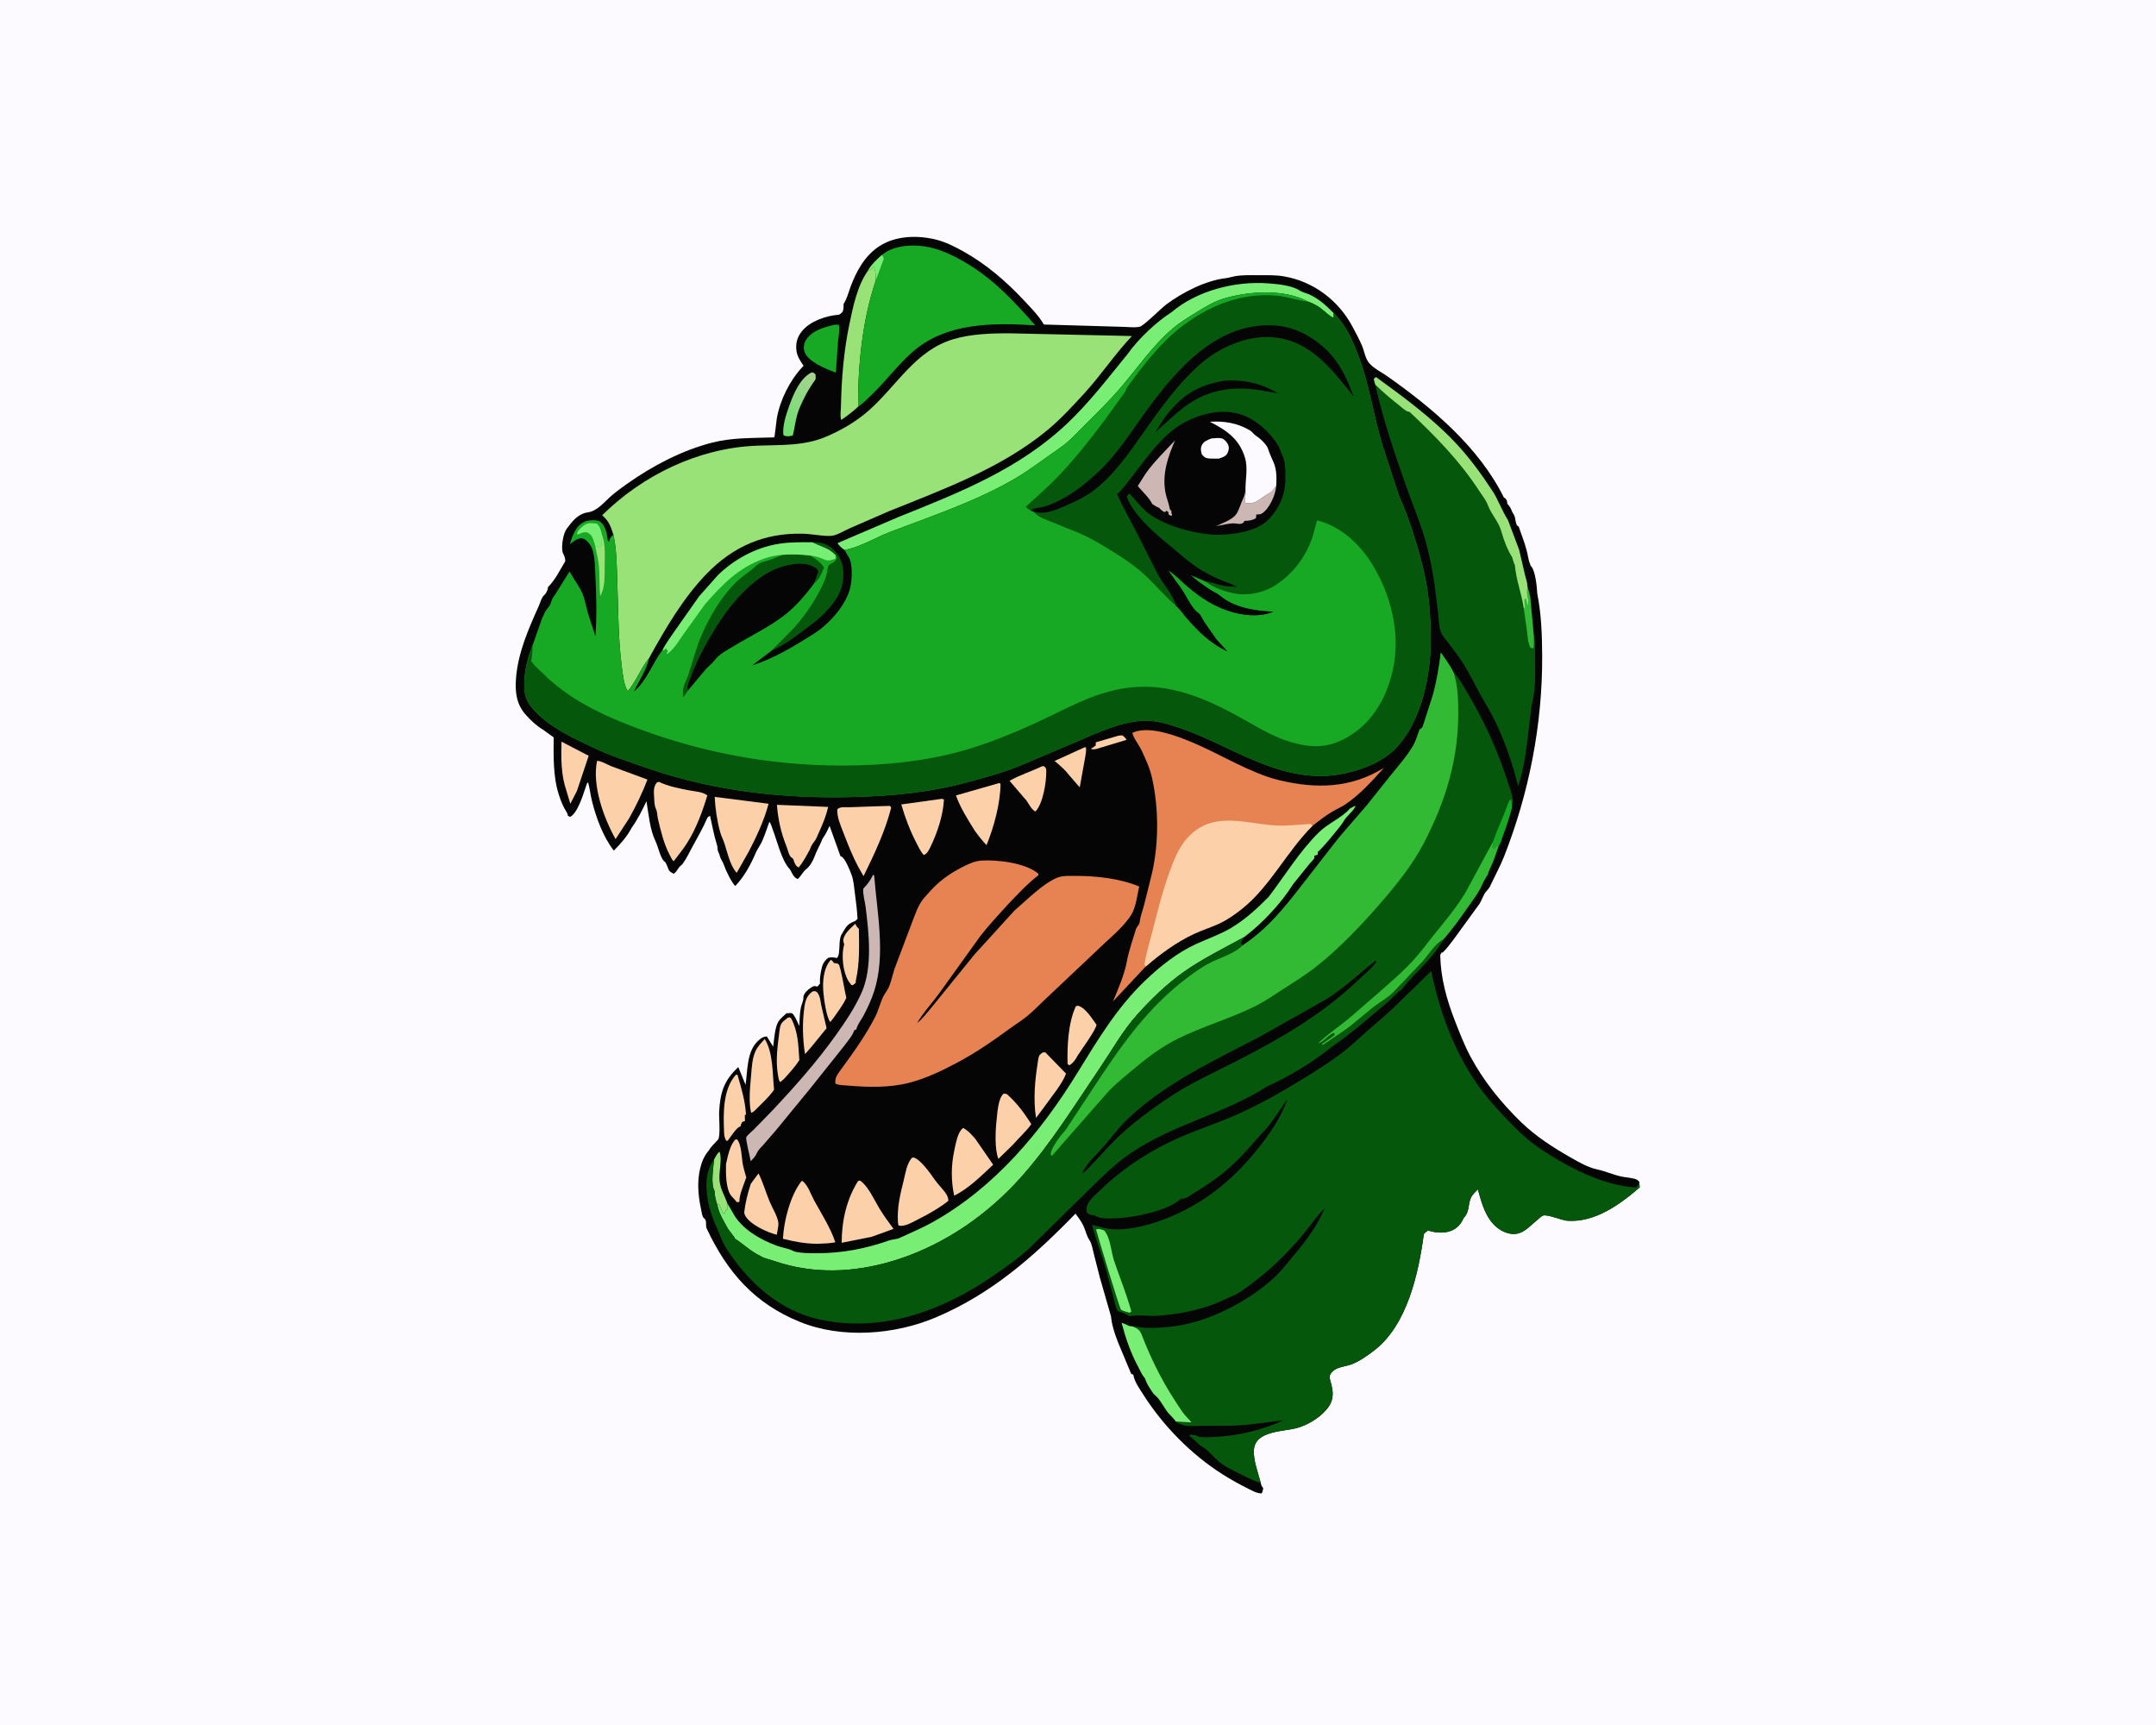 <svg version="1.1" xmlns="http://www.w3.org/2000/svg" style="display: block;" viewBox="0 0 2048 1638" width="1280" height="1024">
<defs>
	<linearGradient id="Gradient1" gradientUnits="userSpaceOnUse" x1="739.536" y1="404.246" x2="776.71" y2="363.167">
		<stop class="stop0" offset="0" stop-opacity="1" stop-color="rgb(111,224,110)"/>
		<stop class="stop1" offset="1" stop-opacity="1" stop-color="rgb(163,213,141)"/>
	</linearGradient>
</defs>
<path transform="translate(0,0)" fill="rgb(252,250,255)" d="M -0 -0 L 2048 0 L 2048 1638 L -0 1638 L -0 -0 z"/>
<path transform="translate(0,0)" fill="rgb(5,5,5)" d="M 515.668 692.749 C 509.588 689.145 504.196 684.03 499.5 678.783 C 490.255 668.454 489.117 656.509 490.23 643.247 C 492.256 619.115 502.184 596.815 511.953 575 C 513.128 572.375 514.52 567.082 516.686 565.327 C 518.472 563.881 520.112 560.769 520.443 558.486 L 520.471 557.5 C 527.043 551.161 532.161 540.793 536.884 532.956 C 537.129 530.883 536.289 528.382 535.421 526.5 C 534.896 525.363 534.839 525.774 534.5 524.571 C 532.922 518.974 534.963 506.604 538.308 501.985 L 539.018 501.067 L 542.549 496.572 C 546.533 491.591 551.872 487.272 558.452 486.412 C 567.47 485.232 574.326 476.164 581.095 470.408 C 585.765 466.438 590.782 462.773 595.789 459.24 C 620.039 442.126 647.978 427.406 676.88 420.103 C 694.938 415.539 712.697 415.958 731.12 415.323 C 731.8 415.3 735.357 415.315 735.52 415.168 C 735.851 414.869 737.64 398.596 737.936 396.927 C 740.973 379.811 750.327 360.963 762.261 348.346 L 763.313 347.245 C 760.321 342.661 757.232 338.428 756.551 332.873 C 755.66 325.62 757.278 319.857 761.937 314.186 C 769.695 304.742 784.469 299.798 796.255 298.763 C 798.234 298.589 799.105 297.1 800.5 295.744 C 801.295 293.495 801.358 291.773 801.312 289.388 L 801.288 288.5 C 804.408 283.966 805.834 277.975 807.712 272.837 C 813.268 257.641 821.505 242.48 835.443 233.529 C 850.911 223.596 871.132 223.092 888.594 227.237 C 897.762 229.412 906.629 233.882 914.839 238.455 C 937.054 250.827 955.826 267.075 973.107 285.578 C 979.388 292.303 986.142 299.078 990.944 306.972 L 991.576 308.025 L 1064.83 310.171 C 1070.04 310.19 1077.61 311.213 1082.57 310.153 C 1086.44 309.324 1102.92 292.656 1107.81 289 C 1123.08 277.575 1145.2 266.224 1164.31 264.011 C 1167.29 263.666 1169.93 262.71 1172.84 262.18 C 1180.17 260.85 1188.55 261.176 1196 261.185 C 1203.57 261.195 1211.78 260.963 1219.25 262.217 C 1247.62 266.98 1271.46 285.089 1284.79 310.152 C 1287.84 315.893 1291.18 322.054 1293.73 328 C 1295.91 333.07 1296.76 339.864 1300.25 344.211 C 1304.46 349.441 1311.4 352.823 1316.93 356.54 C 1360.08 386.816 1404.66 424.165 1428.5 472.238 C 1430.25 473.06 1431.5 474.891 1431.77 476.934 L 1431.7 478.162 C 1434.01 480.474 1434.99 482.302 1436.2 485.32 C 1436.63 486.39 1437.05 487.118 1437.68 488.062 C 1439.1 490.203 1439.35 492.622 1439.78 495.104 C 1440.02 496.522 1440.41 497.546 1441 498.843 C 1442.36 499.772 1442.54 499.577 1443.08 501.219 C 1445.3 508.023 1447.94 514.162 1449.79 521.181 C 1451.31 525.808 1451.59 531.345 1453.43 535.5 L 1453.64 536.289 C 1454.03 537.48 1453.82 536.842 1454.71 537.937 C 1458.57 542.664 1459.97 557.533 1460.28 563.767 C 1464.15 583.079 1464.84 603.338 1464.93 623.013 C 1465.19 687.833 1452.54 752.682 1428.84 813.022 C 1424.93 822.975 1419.57 832.531 1415.09 842.273 C 1414.05 843.799 1413.16 845.016 1411.88 846.357 C 1409.05 849.314 1407.71 854.743 1405.33 858.332 L 1381.5 891.115 C 1378.04 895.488 1374.38 901.037 1370.16 904.634 L 1369.31 904.52 L 1368.09 906.837 C 1368.46 928.368 1374.11 949.027 1381.9 969 C 1386.51 980.822 1390.86 992.215 1396.87 1003.44 C 1409.25 1026.58 1426.16 1047.44 1444.96 1065.65 C 1459.12 1079.36 1475.51 1089.8 1492.53 1099.5 C 1499.78 1103.63 1508.67 1108.7 1516.84 1110.41 C 1524.75 1112.08 1532.39 1115.66 1540.57 1117.35 C 1544.31 1118.11 1552.1 1118.64 1554.98 1120.31 C 1555.8 1120.78 1556.42 1121.53 1557.13 1122.15 L 1557.57 1127.58 C 1538.71 1143.89 1514.88 1161.21 1488.55 1159.25 C 1483.62 1158.88 1469.37 1152.74 1465.6 1154.4 C 1463.79 1155.19 1461.14 1157.83 1459.55 1159.13 C 1452.41 1164.92 1446.43 1172.71 1436.2 1171.78 C 1428.36 1171.07 1421.13 1166.04 1416.43 1159.95 C 1409.64 1151.14 1406.81 1139.97 1403.83 1129.45 C 1401.84 1131.54 1399.22 1133.89 1397.78 1136.38 C 1394.29 1142.43 1396.24 1149.9 1391.21 1155.59 C 1390.25 1156.68 1389.79 1157.81 1389.12 1159.08 C 1386.46 1164.23 1381.92 1167.96 1376.3 1169.52 C 1370 1171.27 1362.66 1170.5 1356.5 1168.52 C 1354.87 1169.61 1353.74 1170.44 1352.5 1172.01 C 1347.54 1208.87 1336.83 1258.07 1305.76 1282.12 C 1299.17 1287.23 1290.88 1293.14 1283 1295.91 C 1278.42 1297.52 1272.61 1298.02 1268.42 1300.41 C 1266.39 1301.57 1263.4 1304.44 1263.11 1306.87 C 1262.82 1309.24 1264.08 1312.45 1264.67 1314.76 C 1267.76 1326.86 1265.23 1334.21 1256.12 1342.6 C 1249.56 1348.66 1241.13 1353.42 1232.56 1355.94 C 1219.21 1359.86 1192.04 1358.24 1191.06 1377.32 C 1190.56 1387.12 1195.1 1398.72 1197.6 1408.23 C 1197.96 1409.87 1198.21 1410.9 1199.22 1412.29 L 1199.99 1413.24 C 1199.68 1415.09 1199.36 1416.56 1198.5 1418.23 C 1194.03 1418.26 1189.93 1415.86 1186 1413.92 C 1177.47 1409.71 1169.03 1405 1161 1399.9 C 1131.33 1381.05 1104.56 1353.69 1085.82 1324.08 C 1082.25 1318.43 1078.12 1312.95 1076.69 1306.3 L 1076.53 1305.5 L 1074.5 1304.62 L 1065.21 1282.4 C 1061.42 1273.91 1056.6 1261.22 1055.58 1251.98 C 1055.4 1250.35 1055.54 1250.78 1055.15 1249.34 L 1044.73 1213.1 L 1038.94 1190.32 C 1037.88 1186.18 1037.19 1181.14 1034.79 1177.55 C 1032.16 1173.6 1031.26 1168.63 1029.25 1164.34 C 1027.25 1160.05 1024.44 1156.3 1021.64 1152.5 C 981.96 1193.32 942.046 1228.6 888.967 1251.06 C 849.825 1267.63 799.66 1271.52 759.848 1255.35 C 716.759 1237.86 690.979 1208.36 671.454 1167 C 670.042 1164.01 671.189 1161.93 670.333 1159.06 C 669.741 1157.09 668.846 1157.3 667.995 1156.02 C 666.807 1154.23 666.361 1150.11 665.884 1148 C 664.424 1141.53 663.509 1134.62 663.296 1127.99 C 662.923 1116.35 665.339 1101.14 673.5 1092.31 C 675.038 1089.07 679.523 1085.14 681.972 1082.34 C 684.647 1079.29 682.845 1061.09 683.101 1056.12 C 684.041 1037.84 687.562 1025.96 701.324 1013.32 L 708.214 1030.16 C 710.387 1015.45 709.082 997.548 721.282 987.313 C 723.374 985.558 725.688 984.106 728.5 984.343 L 734.474 993.962 C 735.198 987.883 736.174 975.193 739.306 970.235 C 741.243 967.168 744.596 964.458 747.298 962.06 L 748.5 962.218 C 749.977 962.19 750.607 961.675 752.152 962.163 C 754.363 962.863 758.122 971.895 759.239 974.304 C 759.565 968.576 759.609 962.515 760.725 956.875 C 761.278 954.077 762.995 950.76 763.176 948.034 L 763.142 946.5 C 763.621 943.188 767.665 939.456 770.373 937.835 C 773.239 936.12 773.246 936.042 776.5 936.858 L 778.948 934 C 778.556 929.69 779.189 926.182 779.95 922 C 780.957 916.463 782.217 913.04 786.825 909.5 C 789.613 908.93 791.353 908.967 794.145 909.558 L 795 909.75 C 798.745 906.268 796.098 893.19 799.288 887.523 L 799.901 886.5 L 802.316 882.461 L 803.154 881.206 C 805.724 877.31 808.464 876.183 812.596 874.407 L 814.571 872.593 C 814.204 864.311 813.073 856.128 812.015 847.912 C 811.249 841.964 810.893 835.945 808.767 830.292 C 807.292 826.371 802.736 814.862 799.261 813.357 L 798.359 813 L 788.04 784.213 C 786.245 788.07 784.531 791.77 782.078 795.264 L 781.555 795.99 C 779.162 802.086 775.756 807.583 773.563 813.773 C 772.203 817.608 769.026 822.943 765.758 825.376 C 762.766 827.603 761.041 831.919 757.762 834.67 C 755.044 833.815 753.248 831.094 752.002 828.526 C 751.29 827.058 750.927 826.118 749.818 824.881 C 742.15 816.33 738.346 798.822 734.164 788.064 C 733.454 786.238 732.188 781.545 730.813 780.415 C 728.22 787.257 725.916 795.264 722.5 801.657 C 721.165 804.155 719.552 806.175 718.345 808.861 C 713.298 820.65 707.329 831.96 698.472 841.309 C 695.002 838.329 689.075 825.78 687.512 821 C 686.576 818.14 684.689 816.06 683.928 813.309 C 683.653 812.314 683.409 811.461 682.985 810.512 C 682.217 808.795 681.632 807.6 681.586 805.688 C 681.555 804.454 681.526 803.901 681.144 802.662 C 678.323 793.521 676.469 783.968 674.473 774.614 L 672.198 776.084 C 667.917 785.827 662.637 795.196 657.5 804.511 C 654.684 809.618 651.945 815.493 648.525 820.183 C 647.566 821.499 646.078 822.247 645.118 823.5 C 643.159 826.058 642.823 827.652 640 829.756 C 638.897 829.071 636.667 827.998 635.894 827 C 634.427 825.105 632.906 818.306 630.79 817.785 C 627.11 814.032 625.145 803.824 622.557 798.497 C 617.303 787.681 616.042 772.579 614.088 760.787 C 609.982 769.438 605.694 778.108 600.093 785.907 C 595.773 794.182 589.597 801.164 583.071 807.733 C 572.988 794.795 566.213 776.404 562.302 760.516 C 560.875 754.718 560.227 748.794 558.705 743 L 557.677 743.614 L 553.003 757.289 C 550.979 762.504 546.716 773.403 541.5 775.681 L 539.5 774.656 C 539.176 773.188 538.93 772.192 538.09 770.921 C 535.183 766.52 532.832 760.725 531.201 755.697 L 530.823 754.5 C 525.307 737.639 525.801 717.661 525.924 700.17 L 515.668 692.749 z"/>
<path transform="translate(0,0)" fill="rgb(252,208,169)" d="M 1062.6 698.5 L 1066 698.22 C 1068.02 699.53 1068.86 700.556 1070.16 702.5 L 1041.11 711.257 C 1039.15 711.442 1038.02 711.833 1036.18 711 C 1037.91 710.11 1039.31 708.996 1040.85 707.825 C 1040.79 706.715 1040.82 705.966 1041 704.847 L 1062.6 698.5 z"/>
<path transform="translate(0,0)" fill="rgb(152,226,120)" d="M 678.36 1101 C 679.768 1098.53 681.137 1095.28 683.5 1093.62 C 686.296 1101.37 682.433 1113.24 683.572 1121.91 C 684.629 1129.95 688.435 1135.35 690.79 1142.64 L 691.163 1143.17 C 690.872 1144.78 690.529 1146.02 690.907 1147.64 L 691.184 1148.5 L 689.75 1148.49 L 688.281 1152.71 L 686.5 1151.51 L 683.188 1143.81 L 681.336 1144.05 C 679.72 1139.45 678.937 1135.53 678.652 1130.66 C 674.972 1124.5 677.625 1108.12 678.36 1101 z"/>
<path transform="translate(0,0)" fill="rgb(252,208,169)" d="M 1030.43 709.5 L 1031.52 709.677 C 1032.08 712.834 1031.18 716.337 1030.74 719.5 L 1025.64 747.635 L 1016.04 736.573 C 1011.87 731.067 1007.05 726.944 1001.78 722.562 L 1030.43 709.5 z"/>
<path transform="translate(0,0)" fill="url(#Gradient1)" d="M 771.018 353.5 C 772.994 353.524 773.158 354.149 774.641 355.353 C 774.675 356.548 775.032 358.626 774.767 359.723 C 774.495 360.85 772.431 363.246 771.745 364.302 C 769.157 368.288 766.694 372.25 764.572 376.509 C 761.852 381.969 758.97 387.778 757.297 393.643 C 755.442 400.146 754.769 406.951 753.075 413.5 L 749.5 414.146 C 747.303 414.119 746.006 414.257 744.109 413 C 743.204 403.97 746.734 393.595 749.73 385.171 C 753.527 374.497 760.091 358.635 771.018 353.5 z"/>
<path transform="translate(0,0)" fill="rgb(252,208,169)" d="M 812.511 877.131 L 813.139 878.537 C 813.836 880.047 814.594 880.904 815.86 882 C 816.05 898.669 816.734 914.33 813.045 930.718 C 812.704 932.233 812.789 931.654 812.97 933.348 C 812.047 933.75 812.599 933.456 811.342 934.539 L 810.241 935.5 L 808.709 935.371 L 805.893 931.5 C 800.56 922.46 799.126 907.188 801.77 897.235 L 801.984 896.5 C 801.327 895.231 800.989 893.922 801.121 892.476 C 801.664 886.537 808.396 881.042 812.511 877.131 z"/>
<path transform="translate(0,0)" fill="rgb(252,208,169)" d="M 689.634 1105.52 C 691.401 1098.04 693.039 1088.2 698.308 1082.3 L 700 1081.87 C 704.503 1086.58 704.395 1099.53 705.668 1106 C 706.485 1110.15 707.844 1114.29 708.952 1118.36 C 708.475 1119.26 708.036 1119.94 707.866 1120.95 C 705.845 1126.86 702.122 1135.09 702.381 1141.31 C 700.669 1141.62 701.552 1141.55 699.73 1141.5 C 698.222 1139.24 696.686 1137.99 694.982 1136.04 C 689.217 1129.41 689.505 1113.93 689.634 1105.52 z"/>
<path transform="translate(0,0)" fill="rgb(252,208,169)" d="M 990.035 727.5 L 991.733 727.581 C 993.701 729.477 993.751 729.257 993.828 731.969 C 994.121 742.306 990.789 763.052 983.64 770.5 C 980.526 769.778 977.048 763.058 975.11 760.244 L 958.98 741.425 C 968.667 735.803 979.972 732.483 990.035 727.5 z"/>
<path transform="translate(0,0)" fill="rgb(252,208,169)" d="M 789.124 911.5 C 790.633 911.904 791.255 913.288 792.198 914.5 C 793.741 914.659 795.174 914.63 796.508 915.503 C 798.495 916.805 802.745 943.459 803.911 947.539 C 800.931 954.197 796.269 960.165 792.117 966.138 L 788.736 970.5 C 784.96 966.424 782.66 948.376 782.129 942.32 C 781.241 932.195 782.178 919.284 789.124 911.5 z"/>
<path transform="translate(0,0)" fill="rgb(252,208,169)" d="M 533.338 704.213 L 559.197 717.643 L 548.043 751.016 L 541.749 763.234 L 538.168 751.229 C 532.769 735.596 533.041 720.522 533.338 704.213 z"/>
<path transform="translate(0,0)" fill="rgb(252,208,169)" d="M 1021.98 955.5 L 1024.07 954.997 C 1031.44 957.259 1037.12 967.05 1041.57 973.033 C 1041.11 978.02 1026.95 997.172 1023.55 1002.55 C 1021.93 1005.89 1019.08 1009.79 1015.85 1011.6 L 1014.12 1010.5 C 1013.6 993.513 1014.66 971.133 1021.98 955.5 z"/>
<path transform="translate(0,0)" fill="rgb(252,208,169)" d="M 771.792 941.5 C 773.989 941.018 773.973 940.971 775.962 942 C 779.223 945.795 779.26 950.353 780.207 955.039 L 785.179 976.402 L 771.101 993.686 L 764.697 1001.03 C 762.352 985.69 761.978 970.881 764.217 955.5 C 765.08 949.578 766.866 945.115 771.792 941.5 z"/>
<path transform="translate(0,0)" fill="rgb(252,208,169)" d="M 699.144 1020.5 L 700.607 1020.69 C 704.083 1033.31 707.942 1045.29 708.623 1058.5 L 707.5 1058.76 L 707.661 1064.5 L 704.978 1065.5 C 704.383 1066.57 703.939 1067.4 703.695 1068.62 L 703.559 1069.5 C 699.862 1070.87 697.531 1074.82 695.15 1077.84 L 691.197 1083.32 L 689.843 1083.18 C 687.972 1080.11 687.906 1077.69 687.76 1074.18 C 687.047 1056.93 686.708 1034.03 699.144 1020.5 z"/>
<path transform="translate(0,0)" fill="rgb(252,208,169)" d="M 748.193 966.5 L 750.005 966.016 L 751.5 966.979 C 758.35 980.113 758.245 992.428 759.306 1006.73 C 755.096 1013.25 749.924 1018.82 744.732 1024.55 C 743.58 1025.72 742.359 1026.59 741.035 1027.55 C 739.488 1025.58 739.35 1022.78 738.93 1020.35 C 736.561 1006.6 738.756 992.708 740.426 979.011 C 741.328 971.612 742.477 970.992 748.193 966.5 z"/>
<path transform="translate(0,0)" fill="rgb(252,208,169)" d="M 990.274 999.5 L 992.917 999.276 L 1012.65 1019.52 C 1008.98 1029.43 999.3 1040.68 993.183 1049.47 L 984.156 1061.61 C 982.701 1053.02 982.543 1044.18 982.896 1035.5 C 983.224 1027.42 984.229 1019.22 985.439 1011.22 C 985.797 1008.84 986.239 1004.23 987.321 1002.22 C 987.747 1001.43 989.547 1000.17 990.274 999.5 z"/>
<path transform="translate(0,0)" fill="rgb(252,208,169)" d="M 713.208 1124.12 L 720.537 1114.28 C 724.855 1122.94 727.34 1131.97 731.017 1140.88 C 733.365 1146.57 738.624 1155.18 739.34 1160.9 C 739.756 1164.22 738.353 1169.18 737.846 1172.56 C 728.796 1170.35 712.638 1162.97 707.878 1154.45 C 707.372 1153.55 707.127 1152.55 706.91 1151.54 C 707.992 1141.95 710.224 1133.3 713.208 1124.12 z"/>
<path transform="translate(0,0)" fill="rgb(23,169,36)" d="M 791.711 308.5 C 793.492 308.051 794.966 308.179 796.78 308.284 C 797.959 312.846 796.419 319.793 796.019 324.528 L 793.988 353.738 C 787.725 351.446 781.941 348.993 776.113 345.743 C 771.295 342.601 765.979 339.354 764.103 333.531 C 763.088 330.378 763.655 325.786 765.425 322.99 C 771.183 313.895 781.836 310.8 791.711 308.5 z"/>
<path transform="translate(0,0)" fill="rgb(252,208,169)" d="M 726.456 986.674 C 734.609 999.903 733.721 1019.68 735.294 1034.83 C 730.465 1041.9 723.305 1048.11 717.338 1054.26 C 716.046 1055.54 715.219 1056.16 713.5 1056.75 C 712.428 1052.41 712.264 1048.14 712.158 1043.69 C 711.978 1036.14 712.853 1028.7 713.483 1021.18 C 714.111 1013.69 714.447 1005.27 717.593 998.328 C 719.657 993.771 723.038 990.249 726.456 986.674 z"/>
<path transform="translate(0,0)" fill="rgb(252,208,169)" d="M 953.441 1038.5 C 954.437 1038.47 955.524 1038.83 956.5 1039.03 C 965.946 1047.42 972.954 1056.87 979.644 1067.48 C 974.884 1074.34 967.354 1081 961.776 1087.45 L 948.407 1100.47 C 944.642 1091.46 945.585 1072.99 946.685 1063.42 C 947.466 1056.63 948.095 1042.76 953.441 1038.5 z"/>
<path transform="translate(0,0)" fill="rgb(252,208,169)" d="M 894.759 758.5 L 896.658 759.157 C 895.993 773.79 890.305 791.003 883.851 804.173 C 882.379 807.177 880.777 810.771 877.5 811.893 C 874.34 808.497 872.446 804.125 870.319 800.037 C 864.315 788.414 859.778 776.395 856.131 763.859 L 894.759 758.5 z"/>
<path transform="translate(0,0)" fill="rgb(5,87,12)" d="M 771.767 514.93 C 780.255 514.717 785.447 515.989 791.775 521.991 C 797.928 527.829 800.982 535.465 801.121 543.852 C 801.409 561.308 793.886 571.195 782.129 583.232 C 776.467 589.029 770.519 593.127 764.146 597.965 C 754.61 605.203 744.392 612.967 733.255 617.565 L 752.423 598.236 C 762.551 587.261 771.942 574.32 778.783 560.998 C 781.681 555.353 784.901 549.119 785.765 542.775 C 786.091 540.384 786.49 538.718 787.441 536.5 L 788.439 535.968 C 791.43 534.33 794.209 532.823 795.153 529.52 L 793.864 527.282 C 787.084 520.151 781.392 519.68 773.196 515.653 L 771.767 514.93 z"/>
<path transform="translate(0,0)" fill="rgb(252,208,169)" d="M 949.318 743.5 L 950.436 744.364 C 950.141 763.426 944.191 785.021 937.12 802.554 C 932.887 798.011 929.198 793.407 925.641 788.318 C 919.28 778.124 912.014 766.617 908.077 755.304 L 949.318 743.5 z"/>
<path transform="translate(0,0)" fill="rgb(252,208,169)" d="M 906.332 1093.42 L 907.074 1089.5 C 908.422 1083.99 910.137 1074.15 915 1071.15 C 919.922 1073.88 923.043 1077.59 926.676 1081.78 L 943.42 1106.03 C 932.548 1116.18 919.898 1128.96 906.384 1135.42 C 903.417 1121.78 903.368 1107.11 906.332 1093.42 z"/>
<path transform="translate(0,0)" fill="rgb(252,208,169)" d="M 815.112 1121.5 L 816.943 1121.07 C 824.971 1126.55 830.732 1140.16 835.932 1148.55 C 839.881 1154.92 844.301 1160.98 848.776 1166.99 L 828.043 1174.5 L 799.525 1180.18 C 799.525 1159.71 804.045 1138.98 815.112 1121.5 z"/>
<path transform="translate(0,0)" fill="rgb(252,208,169)" d="M 761.411 1121.5 L 762.478 1121.63 C 767.864 1126.19 770.003 1133.74 773.288 1139.8 C 780.425 1152.95 788.689 1165.44 793.5 1179.74 C 787.847 1180.84 782.095 1180.91 776.356 1181.14 C 765.183 1181.11 754.517 1179.15 743.732 1176.37 C 744.55 1159.19 750.797 1135.18 761.411 1121.5 z"/>
<path transform="translate(0,0)" fill="rgb(252,208,169)" d="M 738.001 764.221 L 786.718 766.209 C 784.678 774.847 781.604 782.407 777.864 790.465 C 776.637 793.108 775.382 796.79 773.576 799 C 771.628 801.384 770.763 802.8 769.659 805.638 L 769.237 806.746 C 766.132 812.507 762.922 818.562 758.779 823.644 L 758.095 823.411 C 755.61 822.13 754.426 818.738 753.719 816.233 C 753.271 814.647 751.395 814.461 750.441 812.782 C 748.851 809.979 748.271 806.684 747.078 803.7 C 741.82 790.551 739.119 778.289 738.001 764.221 z"/>
<path transform="translate(0,0)" fill="rgb(252,208,169)" d="M 866.214 1099.5 L 867.653 1099.18 C 873.803 1100.26 883.773 1114.27 887.471 1119.66 C 890.57 1124.17 894.466 1127.98 897.769 1132.31 C 899.477 1134.55 901.084 1137.63 900.729 1140.5 C 894.042 1145.76 887.183 1149.81 879.79 1153.94 L 873.217 1157.32 C 868.042 1159.91 859.159 1165.59 853.5 1163.7 C 853.272 1162.78 853.063 1161.95 852.997 1161 C 851.986 1146.57 855.103 1134.47 858.5 1120.62 C 860.239 1113.53 861.286 1105.2 866.214 1099.5 z"/>
<path transform="translate(0,0)" fill="rgb(252,208,169)" d="M 835.945 765.5 L 845.5 765.259 L 846.533 767 C 840.692 789.629 830.56 811.067 820.278 831.963 L 815.213 823.056 C 809.622 812.568 805.529 801.94 801.232 790.897 C 798.617 784.177 794.776 775.567 795.395 768.292 C 798.668 765.807 802.282 766.603 806.336 766.52 L 835.945 765.5 z"/>
<path transform="translate(0,0)" fill="rgb(152,226,120)" d="M 824.325 257.119 L 825.112 256.737 C 827.532 255.528 828.842 254.623 830.51 252.5 L 830.625 253.873 C 830.851 256.01 830.644 254.874 831.173 256.422 C 832.125 259.212 831.795 262.867 832.029 265.859 C 819.23 303.369 814.887 346.526 815.092 386.125 C 810.05 390.822 804.762 394.757 799.109 398.688 C 797.799 395.586 798.773 389.16 798.835 385.703 C 799.302 359.991 801.491 333.374 806.745 308.188 C 810.285 291.221 814.195 271.517 824.325 257.119 z"/>
<path transform="translate(0,0)" fill="rgb(252,208,169)" d="M 567.159 722.5 C 570.533 722.182 577.32 726.238 580.689 727.571 L 614.998 740.229 C 609.968 753.312 604.253 765.251 597.362 777.444 L 584.734 796.79 C 573.426 776.557 562.301 745.857 567.159 722.5 z"/>
<path transform="translate(0,0)" fill="rgb(252,208,169)" d="M 678.871 756.673 L 730.055 763.201 C 726.008 778.708 718.758 794.183 711.395 808.391 L 699.89 828.691 L 699.017 827.932 C 693.5 821.222 690.928 809.628 688.359 801.5 C 687.132 797.621 685.146 793.976 684.063 790.055 C 681.108 779.364 679.483 767.728 678.871 756.673 z"/>
<path transform="translate(0,0)" fill="rgb(252,208,169)" d="M 671.895 755.305 C 667.332 770.539 661.095 787.335 652.507 800.758 C 648.731 806.659 644.158 812.241 639.916 817.822 C 638.21 816.443 637.083 813.55 636.053 811.609 C 630.554 801.241 627.716 789.009 624.997 777.66 C 624.322 774.842 624.389 770.6 623.13 768.177 C 621.774 765.57 621.594 761.795 621.467 758.885 C 621.221 753.288 620.073 747.327 624.033 743 L 625.919 742.363 C 634.308 746.61 645.302 748.634 654.506 750.458 C 659.928 751.532 667.573 751.756 671.895 755.305 z"/>
<path transform="translate(0,0)" fill="rgb(205,183,181)" d="M 829.365 830.5 L 830.413 831.64 C 833.179 866.987 841.429 906.838 830.388 941.235 C 827.825 949.22 824.179 957.053 820.24 964.447 C 818.272 968.143 814.749 972.64 813.676 976.585 L 813.51 977.5 L 811.5 978.286 C 809.692 983.692 805.524 988.18 802.217 992.755 L 769.635 1033.63 L 737.351 1072.99 L 725.399 1086.83 C 723.101 1089.39 720.19 1091.96 718.848 1095.18 C 717.602 1098.16 715.317 1100.43 713.051 1102.69 L 712.399 1099.13 C 711.891 1096.5 708.147 1081.61 708.904 1079.95 C 709.856 1077.87 714.521 1074.18 716.246 1072.46 L 735.054 1053.13 C 755.832 1030.89 776.048 1008.11 793.758 983.308 C 803.05 970.293 811.963 957.171 818.476 942.5 C 829.033 918.716 825.385 886.384 822.249 861.161 C 821.752 857.165 819.305 847.594 820.078 844.02 C 820.195 843.479 822.49 841.164 822.927 840.635 C 825.337 837.721 827.271 834.97 828.882 831.548 L 829.365 830.5 z"/>
<path transform="translate(0,0)" fill="rgb(121,238,117)" d="M 1112.89 296.32 C 1137.14 275.613 1173.81 266.494 1205.02 268.963 C 1213.77 269.655 1227.36 270.845 1234.75 275.835 C 1237.4 277.626 1241.18 278.196 1244.12 279.613 C 1253.49 284.125 1259.61 289.915 1266.84 297.16 L 1266.76 301.5 C 1264.5 301.679 1256.37 293.718 1253.69 291.93 C 1250.08 289.523 1246.43 287.629 1242.33 286.203 C 1219.81 273.995 1186.09 276.28 1162.34 283.408 C 1153.28 286.129 1145.18 291.089 1137.18 296.009 C 1129.4 300.797 1121.23 305.673 1114.24 311.585 C 1094.9 327.945 1080.26 349.714 1063.8 368.838 C 1053.38 380.943 1041.85 392.194 1030.52 403.451 C 1023.12 410.806 1015.67 419.24 1007.05 425.084 C 993.089 434.554 980.142 444.901 965.5 453.57 C 928.433 475.516 885.955 489.652 845.875 504.888 C 831.455 510.369 818.816 518.676 803.546 521.953 L 802.297 522.246 C 800.186 520.775 796.635 517.962 795.675 515.601 L 853.749 490.714 C 911.766 467.473 968.264 445.293 1014.32 401.459 C 1035.36 381.435 1052.97 358.305 1071.27 335.861 C 1081.35 321.645 1098.24 305.629 1112.89 296.32 z"/>
<path transform="translate(0,0)" fill="rgb(23,169,36)" d="M 837.721 241.98 C 846.995 234.036 861.332 232.349 873.11 233.213 C 886.51 234.196 898.292 239.074 910.057 245.231 C 939.969 260.885 961.413 283.855 983.406 308.81 C 943.315 306.303 898.61 306.085 866.813 334.093 C 852.817 346.421 841.633 361.615 828.205 374.565 C 824.126 378.5 819.814 383.032 815.092 386.125 C 814.887 346.526 819.23 303.369 832.029 265.859 C 831.795 262.867 832.125 259.212 831.173 256.422 C 830.644 254.874 830.851 256.01 830.625 253.873 L 830.51 252.5 C 828.842 254.623 827.532 255.528 825.112 256.737 L 824.325 257.119 C 827.626 251.136 832.716 246.504 837.721 241.98 z"/>
<path transform="translate(0,0)" fill="rgb(121,238,117)" d="M 837.721 241.98 C 838.491 243.253 839.723 244.459 839.357 245.952 L 832.029 265.859 C 831.795 262.867 832.125 259.212 831.173 256.422 C 830.644 254.874 830.851 256.01 830.625 253.873 L 830.51 252.5 C 828.842 254.623 827.532 255.528 825.112 256.737 L 824.325 257.119 C 827.626 251.136 832.716 246.504 837.721 241.98 z"/>
<path transform="translate(0,0)" fill="rgb(121,238,117)" d="M 1282.35 767.7 L 1287.5 765.013 C 1287.5 768.598 1278.24 775.618 1276.31 779.886 C 1274.96 782.883 1254.19 807.99 1251.72 808.877 L 1251.85 810.087 L 1251.5 811.827 L 1248.45 812.5 C 1248.47 813.277 1248.69 814.078 1248.5 814.831 C 1248.23 815.872 1244.84 819.142 1244.03 820.121 L 1228.4 839.501 C 1217.28 857.421 1198.79 877.2 1181.86 889.824 C 1162.55 900.401 1142.46 910.233 1124.43 922.929 C 1108.32 934.269 1093.49 948.802 1080.29 963.404 C 1066.85 978.26 1056.11 997.446 1044.85 1014.05 C 1020.79 1049.5 997.959 1086.59 969.265 1118.6 C 938.339 1153.1 898.552 1180.85 854.367 1195.47 C 818.07 1207.49 779.785 1210.65 742.812 1199.82 L 725 1194.26 L 722.256 1192.71 C 713.19 1188.45 706.29 1181.53 697.9 1176.14 L 697.992 1175.53 L 691.637 1167.14 C 687.584 1159.85 682.881 1152.35 681.336 1144.05 L 683.188 1143.81 L 686.5 1151.51 L 688.281 1152.71 L 689.75 1148.49 L 691.184 1148.5 L 690.907 1147.64 C 690.529 1146.02 690.872 1144.78 691.163 1143.17 L 696.025 1151.5 C 703.998 1166.88 722.53 1177.5 738.226 1183.1 C 742.852 1184.75 748.042 1185.47 752.5 1187.46 L 754.5 1188.41 C 760.889 1190.19 769.413 1190.12 776.017 1190.11 C 799.848 1190.08 821.9 1185.95 844.299 1178.04 C 847.866 1176.79 851.436 1177.06 854.979 1175.39 C 865.164 1170.6 875.703 1166.31 885.547 1160.82 C 944.606 1127.9 988.683 1075.25 1023.61 1018.48 C 1042.63 987.554 1061.14 956.665 1087.56 931.391 C 1102.06 917.526 1118 904.765 1136.35 896.327 C 1147.31 891.292 1158.85 887.448 1169.25 881.258 C 1182.72 873.242 1194.14 862.754 1205.09 851.657 C 1220.78 831.076 1234.35 808.578 1252.85 790.318 C 1261.61 781.661 1274.66 776.616 1282.35 767.7 z"/>
<path transform="translate(0,0)" fill="rgb(5,87,12)" d="M 1307.1 357.934 C 1333.4 377.116 1360.32 396.741 1382.7 420.551 C 1395.83 434.507 1407.07 449.959 1417.57 465.944 C 1423.33 474.709 1426.66 484.962 1432.39 493.745 L 1442.99 521.945 L 1448.48 545.536 C 1449.22 548.845 1450.85 553.116 1450.89 556.447 L 1453.54 566.321 L 1457.06 604.671 C 1458.66 610.442 1458.17 617.243 1458.17 623.218 C 1458.18 633.809 1458.67 644.945 1457.52 655.459 C 1456.86 661.529 1455.14 667.447 1454.35 673.5 C 1451.22 697.508 1449.87 723.366 1442.07 746.493 C 1436.95 725.799 1429.68 704.406 1420.39 685.145 C 1415.91 675.858 1410.26 666.947 1405.29 657.895 C 1400.42 649.035 1395.96 639.751 1390.66 631.155 C 1386.56 624.502 1381.66 618.094 1376.9 611.9 C 1374.06 608.216 1370.54 604.31 1368.7 600.04 C 1366.69 595.367 1366.73 588.466 1366.2 583.351 L 1362.69 554.995 C 1360.76 541.751 1358.09 528.274 1354.61 515.348 C 1350.23 499.086 1343.45 483.248 1337.8 467.376 C 1325.89 433.946 1313.97 399.713 1306.36 365 C 1305.71 363.197 1305.36 361.406 1305 359.53 L 1307.1 357.934 z"/>
<path transform="translate(0,0)" fill="rgb(50,186,52)" d="M 1450.89 556.447 L 1453.54 566.321 L 1457.06 604.671 C 1456.78 608.319 1457.54 611.899 1456.61 615.5 L 1453.89 615.228 C 1451.38 610.473 1451.09 603.932 1450.46 598.658 L 1447.43 577.598 L 1448.9 576.788 C 1448.22 574.171 1448.14 571.854 1448.14 569.16 L 1449.75 568.495 C 1449.84 569.997 1450 571.115 1450.48 572.562 L 1451 574 L 1451.5 575.51 C 1451.57 573.065 1451.98 569.867 1451.3 567.517 C 1450.22 563.755 1450.64 560.338 1450.89 556.447 z"/>
<path transform="translate(0,0)" fill="rgb(152,226,120)" d="M 1307.1 357.934 C 1333.4 377.116 1360.32 396.741 1382.7 420.551 C 1395.83 434.507 1407.07 449.959 1417.57 465.944 C 1423.33 474.709 1426.66 484.962 1432.39 493.745 L 1442.99 521.945 L 1448.48 545.536 C 1449.22 548.845 1450.85 553.116 1450.89 556.447 C 1450.64 560.338 1450.22 563.755 1451.3 567.517 C 1451.98 569.867 1451.57 573.065 1451.5 575.51 L 1451 574 L 1450.48 572.562 C 1450 571.115 1449.84 569.997 1449.75 568.495 L 1448.14 569.16 C 1448.14 571.854 1448.22 574.171 1448.9 576.788 L 1447.43 577.598 C 1445.45 563.724 1440.12 550.563 1439 536.633 C 1437.86 534.254 1437.18 531.571 1436.39 529.049 C 1432.45 523.044 1428.19 512.359 1426.41 505.411 C 1423.84 495.418 1416.7 488.674 1413.34 479.548 C 1411.64 474.952 1407.87 470.302 1405.19 466.165 C 1386.55 437.469 1363.75 414.362 1339 391.033 C 1335.82 390.875 1332.65 387.675 1330.22 385.736 C 1321.97 379.139 1313.76 372.562 1306.36 365 C 1305.71 363.197 1305.36 361.406 1305 359.53 L 1307.1 357.934 z"/>
<path transform="translate(0,0)" fill="rgb(231,131,82)" d="M 1088.2 917.906 L 1057.28 950.925 C 1062.26 938.791 1067.98 925.889 1070.4 913 C 1072.29 902.948 1076.02 892.01 1079.09 882.194 C 1079.91 879.581 1082.22 878.554 1082.56 875.613 C 1083.19 870.234 1085.26 865.147 1086.62 859.921 L 1093.08 834.139 C 1100.88 804.187 1101.06 769.119 1094.39 738.922 C 1092.32 729.545 1088.18 720.497 1084.07 711.845 C 1082.23 707.973 1075.87 699.477 1075.73 695.824 C 1100.03 684.426 1152.35 714.478 1174.63 725.101 C 1187.36 731.177 1201.02 737.415 1214.78 740.738 C 1250.11 749.268 1282.83 748.601 1314.56 729.16 C 1303.27 741.605 1292.74 753.519 1278.84 763.217 C 1274.4 766.312 1269.39 768.324 1264.79 771.124 C 1258.46 774.975 1252.63 779.555 1246.78 784.093 C 1221.85 808.792 1206.31 842.347 1178.57 863.924 C 1172.51 868.637 1165.82 873.316 1158.87 876.635 C 1150.76 880.511 1142.04 883.048 1133.91 886.898 C 1117.16 894.827 1102.14 905.807 1088.2 917.906 z"/>
<path transform="translate(0,0)" fill="rgb(252,208,169)" d="M 1088.2 917.906 L 1087.16 915.483 C 1088.85 904.848 1092.15 894.425 1094.8 884 C 1099.66 864.865 1104.22 846.6 1110.94 828 C 1114.93 816.964 1119.73 804.668 1127.74 795.846 C 1151.42 769.749 1180.74 781.655 1211 783.779 C 1222.53 784.588 1233.54 782.929 1244.99 782.402 L 1246.78 784.093 C 1221.85 808.792 1206.31 842.347 1178.57 863.924 C 1172.51 868.637 1165.82 873.316 1158.87 876.635 C 1150.76 880.511 1142.04 883.048 1133.91 886.898 C 1117.16 894.827 1102.14 905.807 1088.2 917.906 z"/>
<path transform="translate(0,0)" fill="rgb(231,131,82)" d="M 963.808 864.482 C 975.713 854.375 989.445 840.015 1003.7 833.65 C 1008.88 831.342 1015.27 831.736 1020.83 831.716 C 1040.84 831.644 1063.54 834.037 1082.13 841.79 C 1080.33 849.788 1078.96 861.505 1074.75 868.408 C 1067.27 880.677 1052.47 892.158 1042.19 902.352 L 995.564 946.368 C 988.845 952.552 982.554 959.371 975.48 965.126 C 970.52 969.16 964.843 972.606 959.653 976.411 C 943.715 988.097 927.595 999.273 910.145 1008.61 C 895.137 1016.63 880.197 1023.9 863.697 1028.2 C 845.108 1033.05 824.461 1032.54 805.494 1030.87 C 801.998 1030.56 796.497 1030.7 793.5 1028.94 C 793.076 1023.27 795.184 1020.66 798.386 1016.26 C 810.606 999.449 822.086 983.753 831.598 965.139 C 835.013 958.455 837.131 947.866 841.502 942.221 C 845.887 936.556 847.417 926.941 849.662 920.127 L 865.604 877.931 C 869.149 869.131 871.846 859.161 878.392 851.959 L 881.146 848.915 C 890.701 837.78 900.758 830.177 913.841 823.5 C 919.672 820.524 925.602 817.634 932.221 817.188 C 947.122 816.186 974.523 819.359 986.38 829.696 L 986.306 831.145 C 975.695 839.348 966.39 849.553 957.107 859.181 C 948.229 868.975 939.082 878.789 930.951 889.212 L 892.119 943.319 C 885.349 952.673 876.93 961.542 871.168 971.5 C 876.43 967.505 880.71 961.419 885.062 956.428 L 925.744 906.281 L 963.808 864.482 z"/>
<path transform="translate(0,0)" fill="rgb(152,226,120)" d="M 582.64 507.49 C 579.937 499.235 578.476 495.007 572.017 489.159 C 610.502 451.135 663.084 425.648 717.354 423.185 C 741.328 422.097 763.52 423.91 786.031 414.01 C 800.603 407.601 813.826 399.854 825.74 389.26 C 851.978 365.929 869.592 332.779 905.319 322.041 C 922.723 316.811 942.446 316.284 960.485 316.399 L 1075.26 318.972 C 1058.97 336.133 1045.97 355.99 1030.03 373.376 C 1018.99 385.415 1007.96 397.491 995.38 407.957 C 951.824 444.2 896.759 464.295 844.826 485.174 L 806.525 501.868 C 801.135 504.246 794.488 508.697 788.627 508.825 C 779.864 509.015 771.089 506.878 762.203 506.695 C 725.97 505.95 696.561 518.758 671.376 544.644 C 648.823 567.825 632.043 596.902 616.458 625.03 C 608.725 634.655 604.47 646.647 596.378 656.277 C 592.669 651.006 591.611 640.433 590.759 634 C 587.082 606.239 587.364 578.391 586.331 550.46 C 585.804 536.208 585.743 521.454 582.64 507.49 z"/>
<path transform="translate(0,0)" fill="rgb(5,87,12)" d="M 1320.39 737.032 C 1327.83 727.855 1336.22 718.353 1342.26 708.16 C 1344.83 703.834 1346.77 697.327 1348.48 692.5 L 1349.15 692.226 C 1350.97 691.285 1351.53 689.958 1352.04 688.086 L 1360.92 660.479 C 1364.66 647.037 1366.96 633.377 1368.63 619.542 C 1373.01 625.704 1377.34 631.721 1380.8 638.472 C 1386.35 644.062 1389.99 651.278 1394.01 658 C 1410.12 684.965 1423.14 713.613 1432.59 743.572 C 1434.18 748.612 1436.96 754.905 1437.03 760.13 C 1437.06 762.555 1436.81 764.925 1436.1 767.243 C 1433.79 776.222 1430.79 784.957 1427.61 793.658 C 1426.53 796.606 1425.52 800.755 1423.51 803.184 C 1421.57 809.128 1419.64 815.021 1417.19 820.778 C 1416.38 822.682 1413.44 828.071 1413.54 829.921 C 1411.28 833.408 1409.34 836.661 1407.7 840.5 C 1404.79 847.287 1399.06 854.725 1394.8 860.811 C 1387.24 871.605 1379.67 882.427 1370.87 892.263 C 1360.95 910.964 1343.84 923.536 1331.13 939.923 C 1326.27 943.158 1322.79 947.791 1318.35 951.5 C 1301.02 965.977 1283.48 981.545 1264.82 994.284 C 1246.38 1009.1 1225.26 1021.9 1203.69 1031.67 C 1162.79 1057.9 1113.88 1067.69 1073.42 1095.49 C 1059.32 1105.18 1047.71 1116.8 1035.54 1128.67 L 978.043 1185.11 C 967.61 1194.78 956.106 1202.85 944.438 1210.91 C 895.663 1244.64 838.345 1265.99 778.5 1253.05 C 740.126 1244.75 709.653 1216.9 689.308 1184.35 C 684.799 1177.14 682.971 1169.36 679.082 1161.97 C 676.21 1154.67 673.527 1147.02 672.291 1139.25 C 670.141 1125.72 669.938 1112.44 678.36 1101 C 677.625 1108.12 674.972 1124.5 678.652 1130.66 C 678.937 1135.53 679.72 1139.45 681.336 1144.05 C 682.881 1152.35 687.584 1159.85 691.637 1167.14 L 697.992 1175.53 L 697.9 1176.14 C 706.29 1181.53 713.19 1188.45 722.256 1192.71 L 725 1194.26 L 742.812 1199.82 C 779.785 1210.65 818.07 1207.49 854.367 1195.47 C 898.552 1180.85 938.339 1153.1 969.265 1118.6 C 997.959 1086.59 1020.79 1049.5 1044.85 1014.05 C 1056.11 997.446 1066.85 978.26 1080.29 963.404 C 1093.49 948.802 1108.32 934.269 1124.43 922.929 C 1142.46 910.233 1162.55 900.401 1181.86 889.824 L 1178.77 895.482 L 1180.15 897.857 C 1203.36 882.559 1219.5 862.718 1236.26 841 L 1272.05 795.088 L 1298.56 764.408 L 1320.39 737.032 z"/>
<path transform="translate(0,0)" fill="rgb(23,169,36)" d="M 1418.5 798.684 C 1421.43 789.744 1425.23 781.451 1428.84 772.8 C 1430.59 768.581 1431.96 763.326 1434.35 759.5 L 1435.73 759.5 L 1436.1 767.243 C 1433.79 776.222 1430.79 784.957 1427.61 793.658 C 1426.53 796.606 1425.52 800.755 1423.51 803.184 L 1422.87 802.548 C 1421.66 803.173 1422.13 802.777 1421.2 804.028 C 1420.19 805.37 1420.06 805.111 1418.5 805.51 L 1417.25 804.505 C 1418.33 802.827 1418.34 801.414 1418.46 799.489 L 1418.5 798.684 z"/>
<path transform="translate(0,0)" fill="rgb(50,186,52)" d="M 1418.5 798.684 L 1418.46 799.489 C 1418.34 801.414 1418.33 802.827 1417.25 804.505 L 1418.5 805.51 C 1420.06 805.111 1420.19 805.37 1421.2 804.028 C 1422.13 802.777 1421.66 803.173 1422.87 802.548 L 1423.51 803.184 C 1421.57 809.128 1419.64 815.021 1417.19 820.778 C 1416.38 822.682 1413.44 828.071 1413.54 829.921 C 1411.28 833.408 1409.34 836.661 1407.7 840.5 C 1404.79 847.287 1399.06 854.725 1394.8 860.811 C 1387.24 871.605 1379.67 882.427 1370.87 892.263 C 1363.63 895.499 1356.52 907.14 1351.06 913.213 L 1323.5 942.188 C 1317.41 948.077 1310.78 951.451 1304.3 956.5 L 1282.19 974.66 C 1274.7 980.398 1266.45 985.48 1258.67 990.854 C 1257.52 991.652 1257.22 992.338 1255.87 992.009 L 1255.79 991.396 L 1261.31 987.438 L 1263.5 986 C 1265.02 985.015 1266.36 983.906 1267.75 982.75 L 1267.49 981.133 C 1264.83 979.777 1256.19 990.567 1252.35 990.556 C 1261.07 982.026 1271.65 975.013 1281.15 967.331 L 1316 937.038 C 1325.27 928.804 1334.77 920.426 1343.08 911.216 C 1350.31 903.208 1356.58 894.482 1363.38 886.125 C 1373.51 873.696 1383.88 861.167 1392.14 847.368 L 1418.5 798.684 z"/>
<path transform="translate(0,0)" fill="rgb(5,5,5)" d="M 1306.36 912.5 L 1307.77 912.688 C 1303.33 919.539 1294.93 926.07 1288.98 931.752 C 1255.49 963.705 1214.81 987.041 1173.82 1007.94 C 1152.7 1018.71 1130.68 1028.66 1110.92 1041.84 C 1093.09 1053.74 1073.73 1068.05 1058.5 1083.18 C 1048.58 1093.05 1039.79 1103.89 1029.55 1113.5 L 1028.36 1113.31 C 1032.16 1104.76 1042.46 1095.65 1048.71 1088.34 C 1056.24 1079.54 1063.37 1069.92 1071.81 1062 C 1108.42 1027.62 1153.64 1007.04 1197.5 984.028 L 1259.61 948.948 C 1276.81 938.417 1290.6 924.821 1306.36 912.5 z"/>
<path transform="translate(0,0)" fill="rgb(50,186,52)" d="M 1320.39 737.032 C 1327.83 727.855 1336.22 718.353 1342.26 708.16 C 1344.83 703.834 1346.77 697.327 1348.48 692.5 L 1349.15 692.226 C 1350.97 691.285 1351.53 689.958 1352.04 688.086 L 1360.92 660.479 C 1364.66 647.037 1366.96 633.377 1368.63 619.542 C 1373.01 625.704 1377.34 631.721 1380.8 638.472 C 1384.85 651.313 1385.19 663.344 1385.22 676.733 C 1385.31 721.562 1373.12 760.868 1352.64 800.338 C 1342.02 820.813 1326.95 839.62 1311.89 856.995 C 1293.51 878.213 1272.61 900.198 1250.58 917.668 C 1240.45 925.696 1229.74 932.246 1218.9 939.219 C 1209.96 944.976 1201.7 950.831 1192.09 955.585 C 1168.26 967.364 1142.34 974.676 1118.5 986.524 C 1102.48 994.488 1088.48 1005.36 1074.87 1016.82 C 1067.05 1023.41 1058.35 1030.35 1051.55 1037.97 L 999.165 1097.71 L 998.049 1096.32 C 997.889 1090.46 1008.18 1077.38 1012.37 1072.82 L 1037.2 1035.18 C 1063.81 994.563 1089.76 956.541 1129.46 927.222 C 1135.23 922.962 1141.67 918.39 1147.98 915.013 C 1157.5 909.922 1172.96 905.507 1180.15 897.857 C 1203.36 882.559 1219.5 862.718 1236.26 841 L 1272.05 795.088 L 1298.56 764.408 L 1320.39 737.032 z"/>
<path transform="translate(0,0)" fill="rgb(5,87,12)" d="M 1329.66 951.148 L 1359.49 922.181 C 1367.32 959.933 1380.55 996.489 1402.52 1028.55 C 1410.27 1039.87 1419.57 1050.26 1428.92 1060.27 C 1439.24 1071.32 1451.1 1082.97 1463.73 1091.33 C 1489.93 1108.67 1522.09 1125.58 1554 1127.71 C 1556.13 1125.51 1556.64 1125.29 1557.13 1122.15 L 1557.57 1127.58 C 1538.71 1143.89 1514.88 1161.21 1488.55 1159.25 C 1483.62 1158.88 1469.37 1152.74 1465.6 1154.4 C 1463.79 1155.19 1461.14 1157.83 1459.55 1159.13 C 1452.41 1164.92 1446.43 1172.71 1436.2 1171.78 C 1428.36 1171.07 1421.13 1166.04 1416.43 1159.95 C 1409.64 1151.14 1406.81 1139.97 1403.83 1129.45 C 1401.84 1131.54 1399.22 1133.89 1397.78 1136.38 C 1394.29 1142.43 1396.24 1149.9 1391.21 1155.59 C 1390.25 1156.68 1389.79 1157.81 1389.12 1159.08 C 1386.46 1164.23 1381.92 1167.96 1376.3 1169.52 C 1370 1171.27 1362.66 1170.5 1356.5 1168.52 C 1354.87 1169.61 1353.74 1170.44 1352.5 1172.01 C 1347.54 1208.87 1336.83 1258.07 1305.76 1282.12 C 1299.17 1287.23 1290.88 1293.14 1283 1295.91 C 1278.42 1297.52 1272.61 1298.02 1268.42 1300.41 C 1266.39 1301.57 1263.4 1304.44 1263.11 1306.87 C 1262.82 1309.24 1264.08 1312.45 1264.67 1314.76 C 1267.76 1326.86 1265.23 1334.21 1256.12 1342.6 C 1249.56 1348.66 1241.13 1353.42 1232.56 1355.94 C 1219.21 1359.86 1192.04 1358.24 1191.06 1377.32 C 1190.56 1387.12 1195.1 1398.72 1197.6 1408.23 C 1190.71 1406.41 1184.35 1402.91 1178.01 1399.75 C 1170.73 1396.13 1163.03 1392.6 1156.85 1387.23 C 1152.44 1383.39 1148.1 1377.61 1143.18 1374.65 C 1138.5 1371.84 1134.89 1367.43 1130.5 1364.21 L 1129.51 1363.5 L 1130.5 1362.51 C 1132.62 1362.49 1135 1362.79 1137 1363.55 L 1138.16 1364.08 C 1141.89 1365.5 1147.94 1364.8 1152.01 1364.66 C 1175.08 1363.85 1198.27 1358.34 1219.34 1348.75 L 1191.89 1352.2 C 1175.87 1354.42 1158.85 1354.02 1142.68 1353.98 C 1137.4 1353.96 1131.29 1354.72 1126.11 1353.85 C 1122.59 1353.26 1119.58 1352.07 1116.72 1349.9 C 1116.58 1348.71 1111.31 1343.57 1110.18 1342.28 C 1105.91 1337.37 1102.02 1328.78 1097.28 1324.96 C 1095.87 1323.83 1095.07 1322.7 1094.1 1321.18 C 1092 1317.91 1089.77 1314.79 1088.46 1311.1 C 1087.98 1309.75 1087.81 1309.06 1086.87 1307.94 C 1084.38 1304.99 1083.04 1301.37 1081.22 1298 C 1074.1 1284.89 1069.22 1270.57 1065.44 1256.19 C 1067.03 1256.77 1068.64 1257.32 1070.14 1258.09 C 1071.57 1258.83 1072.58 1259.38 1074.22 1259.51 L 1075.54 1259.58 C 1079.82 1259.64 1084.05 1260.86 1088.46 1260.97 C 1111.04 1261.55 1132.07 1257.8 1152.94 1249.19 C 1174.04 1240.48 1195.68 1227.43 1212.12 1211.53 C 1218.43 1205.43 1223.6 1198.35 1229.3 1191.7 C 1240.69 1178.43 1251.45 1163.72 1258.19 1147.53 C 1250.44 1155.09 1244.89 1163.77 1237.99 1172.03 C 1222.9 1190.08 1207.11 1205.62 1188.2 1219.58 C 1182.56 1223.74 1176.88 1228.31 1170.29 1230.9 C 1164.37 1233.23 1158.87 1236.41 1152.86 1238.61 C 1135.43 1244.99 1118.06 1248.24 1099.56 1249.52 C 1091.09 1250.1 1082.13 1248.37 1073.89 1249.74 L 1073 1249.91 C 1069.25 1247.64 1065.79 1246.27 1061.59 1244.99 C 1059.19 1240.09 1058.51 1235.31 1057.22 1230.1 L 1050.91 1206.5 C 1046.75 1192.03 1041.05 1177.74 1037.41 1163.15 L 1040.5 1164.08 C 1042.07 1164.36 1043.42 1164.48 1044.93 1165.02 C 1065.97 1172.51 1100.01 1161.39 1119.46 1152.11 C 1150.12 1137.47 1172.26 1118.47 1193.65 1092.33 C 1205.46 1077.9 1216.76 1061.39 1222.99 1043.69 L 1207.37 1066.2 C 1203.11 1071.96 1197.9 1076.82 1193.26 1082.24 C 1182.53 1094.76 1172.45 1105.76 1159.37 1115.9 C 1151.04 1122.36 1142.17 1128 1133.21 1133.54 C 1129.66 1135.73 1126.19 1138.84 1122 1138.31 C 1116.48 1143.28 1107.29 1147.38 1100.13 1149.57 C 1086.06 1153.88 1070.65 1156.98 1055.96 1157.03 C 1049.88 1157.05 1045.27 1157.41 1039.79 1154.4 L 1039.07 1154 C 1035.51 1153.73 1035.08 1153.76 1032.37 1151.5 L 1032.18 1147.79 C 1032.17 1141.09 1040.27 1134.95 1044.7 1130.61 C 1063.86 1111.83 1086.79 1096.32 1110.88 1084.57 C 1129.26 1075.6 1148.87 1069.34 1167.72 1061.49 C 1185.14 1054.24 1203.73 1044.66 1220 1035.06 C 1237.65 1024.63 1256.04 1013.6 1272.55 1001.48 C 1282.02 994.534 1290.31 986.425 1299.09 978.693 C 1309.36 969.646 1320.08 960.937 1329.66 951.148 z"/>
<path transform="translate(0,0)" fill="rgb(121,238,117)" d="M 1041.16 1167.5 C 1043.88 1166.49 1046.29 1167.67 1048.91 1168.5 C 1054.97 1175.71 1055.31 1188.44 1058.25 1197.25 C 1063.65 1213.4 1070.26 1229.01 1074.67 1245.5 L 1072.97 1246.63 C 1070.83 1245.93 1066.35 1245.03 1064.72 1243.6 C 1063.73 1242.73 1042.53 1173.24 1041.16 1167.5 z"/>
<path transform="translate(0,0)" fill="rgb(121,238,117)" d="M 1116.72 1349.9 C 1116.58 1348.71 1111.31 1343.57 1110.18 1342.28 C 1105.91 1337.37 1102.02 1328.78 1097.28 1324.96 C 1095.87 1323.83 1095.07 1322.7 1094.1 1321.18 C 1092 1317.91 1089.77 1314.79 1088.46 1311.1 C 1087.98 1309.75 1087.81 1309.06 1086.87 1307.94 C 1084.38 1304.99 1083.04 1301.37 1081.22 1298 C 1074.1 1284.89 1069.22 1270.57 1065.44 1256.19 C 1067.03 1256.77 1068.64 1257.32 1070.14 1258.09 C 1071.57 1258.83 1072.58 1259.38 1074.22 1259.51 L 1075.54 1259.58 C 1079.92 1261.49 1082.53 1262.43 1084.41 1267.31 C 1092.65 1288.75 1102.83 1309.67 1115.39 1328.99 C 1119.93 1335.98 1123.7 1342.5 1129.75 1348.4 C 1130.5 1349.13 1131.08 1349.93 1131.67 1350.79 L 1116.72 1349.9 z"/>
<path transform="translate(0,0)" fill="rgb(23,169,36)" d="M 802.297 522.246 L 803.546 521.953 C 818.816 518.676 831.455 510.369 845.875 504.888 C 885.955 489.652 928.433 475.516 965.5 453.57 C 980.142 444.901 993.089 434.554 1007.05 425.084 C 1015.67 419.24 1023.12 410.806 1030.52 403.451 C 1041.85 392.194 1053.38 380.943 1063.8 368.838 C 1080.26 349.714 1094.9 327.945 1114.24 311.585 C 1121.23 305.673 1129.4 300.797 1137.18 296.009 C 1145.18 291.089 1153.28 286.129 1162.34 283.408 C 1186.09 276.28 1219.81 273.995 1242.33 286.203 C 1246.43 287.629 1250.08 289.523 1253.69 291.93 C 1256.37 293.718 1264.5 301.679 1266.76 301.5 L 1266.84 297.16 C 1278.63 308.664 1284.32 322.114 1290.16 337.221 C 1300.69 364.428 1304.74 394.968 1313.31 422.981 L 1328.3 469 L 1335.98 487.551 C 1342.77 506.137 1348.6 525.187 1352.98 544.5 C 1357.37 563.91 1358.87 584.662 1359.11 604.535 C 1359.54 639.324 1350.74 685.463 1325.15 711.221 C 1308.6 727.874 1276.94 737.115 1253.75 736.854 C 1203.45 736.288 1164.55 705.549 1118.51 690.459 C 1107.89 686.979 1097.56 683.912 1086.23 684.329 C 1065.19 685.102 1042.2 695.78 1023 704.103 L 966.411 728.1 C 951.152 734.048 934.483 738.515 918.677 742.826 C 883.985 752.29 849.084 755.661 813.266 756.741 C 746.864 758.743 680.039 751.692 617 730.052 C 598.373 723.658 580.21 717.802 562.348 709.308 C 543.675 700.428 522.708 690.748 508.393 675.5 C 499.404 665.925 497.611 660.133 498.09 647 C 498.516 635.323 501.486 623.706 505.814 612.9 L 514.901 587.226 C 516.023 584.833 517.022 582.267 518.377 580 C 520.032 577.23 522.624 575.346 523.401 572.053 C 524.481 567.47 526.741 565.829 528.917 562 L 540.961 542.621 L 550.451 558 C 555.234 565.759 556.036 573.511 558.446 582 L 565.559 603.94 C 567.123 584.025 566.413 564.296 565.46 544.362 C 565.096 536.737 565.036 523.958 560.78 517.612 C 559.203 515.26 556.277 511.732 553.441 511.269 C 549.082 510.558 545.915 513.253 542.66 515.703 L 541.367 516.686 C 542.733 512.09 543.99 507.723 546.533 503.615 L 547.241 502.5 C 549.501 498.723 553.362 495.675 557.678 494.498 C 560.592 493.704 567.439 493.454 569.923 495.205 C 575.543 499.165 576.504 507.243 577.404 513.5 L 578.5 514.304 C 579.094 511.033 580.314 509.794 582.64 507.49 C 585.743 521.454 585.804 536.208 586.331 550.46 C 587.364 578.391 587.082 606.239 590.759 634 C 591.611 640.433 592.669 651.006 596.378 656.277 C 604.47 646.647 608.725 634.655 616.458 625.03 C 614.718 634.871 606.617 647.341 602.15 656.523 C 614.263 646.728 619.67 629.805 628.961 617.615 L 629.539 616.875 C 632.263 611.433 636.308 606.144 639.66 601.013 L 664.174 566.223 L 681.831 546.287 C 696.971 531.39 717.34 520.258 738.355 516.619 C 749.504 514.689 760.506 514.838 771.767 514.93 L 773.196 515.653 C 781.392 519.68 787.084 520.151 793.864 527.282 L 795.153 529.52 C 794.209 532.823 791.43 534.33 788.439 535.968 L 787.441 536.5 C 786.49 538.718 786.091 540.384 785.765 542.775 C 784.901 549.119 781.681 555.353 778.783 560.998 C 771.942 574.32 762.551 587.261 752.423 598.236 L 733.255 617.565 L 714.552 631.769 C 736.152 624.781 753.753 613.82 772.809 601.895 C 787.502 592.699 804.144 574.287 807.839 557.159 C 809.402 549.909 810.145 534.986 806.105 528.805 L 802.297 522.246 z"/>
<path transform="translate(0,0)" fill="rgb(152,226,120)" d="M 571.822 507.775 C 575.22 516.028 574.51 528.04 574.398 536.864 C 574.286 545.604 574.906 555.022 571.493 563.231 L 570.208 565.953 C 569.002 556.313 569.785 546.721 568.885 537.115 C 568.29 530.748 566.436 524.221 565.32 517.895 L 569.5 519.49 L 571.5 517.997 L 571.822 507.775 z"/>
<path transform="translate(0,0)" fill="rgb(121,238,117)" d="M 565.32 517.895 L 564.845 516.383 C 563.535 512.243 562.603 507.58 558.173 505.714 C 555 504.378 551.494 506.482 548.5 507.613 L 548.097 506 C 549.573 503.27 551.19 501.549 553.605 499.597 C 558.218 495.87 561.534 496.593 567 497.18 C 570.193 500.13 570.793 503.74 571.822 507.775 L 571.5 517.997 L 569.5 519.49 L 565.32 517.895 z"/>
<path transform="translate(0,0)" fill="rgb(5,87,12)" d="M 743.34 526.757 C 752.38 526.06 760.757 526.338 769.743 527.477 C 773.978 530.063 780.489 534.476 782.759 538.925 C 780.465 544.404 778.147 550.221 773.284 553.975 L 777.382 543.005 C 776.963 540.902 777.184 540.592 775.353 539.39 C 766.734 533.734 757.333 534.465 747.629 536.588 C 719.146 542.821 695.103 571.488 680.379 595.046 C 670.551 610.771 661.418 627.198 655.372 644.78 C 654.539 647.203 652.391 651.661 652.872 654.173 L 653.169 655.016 L 653.411 655.748 C 651.918 658.211 650.585 660.288 648.5 662.288 C 648.735 660.788 648.954 659.484 648.822 657.964 C 648.274 651.672 651.779 646.953 653.697 641.226 C 657.781 629.033 660.815 616.494 665.795 604.6 C 673.62 585.91 685.574 565.774 700.295 551.673 C 704.62 547.53 709.445 544.601 714 540.857 C 716.794 538.56 718.84 536.229 722.155 534.5 C 724.524 533.264 727.01 533.009 729.5 532.203 C 734.162 530.695 738.792 528.604 743.34 526.757 z"/>
<path transform="translate(0,0)" fill="rgb(121,238,117)" d="M 664.174 566.223 L 681.831 546.287 C 696.971 531.39 717.34 520.258 738.355 516.619 C 749.504 514.689 760.506 514.838 771.767 514.93 L 773.196 515.653 C 781.392 519.68 787.084 520.151 793.864 527.282 L 793.5 530.596 C 786.861 532.565 786.667 532.861 780.209 530.084 C 776.681 528.567 773.501 527.979 769.743 527.477 C 760.757 526.338 752.38 526.06 743.34 526.757 C 736.804 527.173 731.437 528.378 725.274 530.592 C 700.901 539.35 686.162 555.046 669.456 574.008 L 649.021 602.5 C 644.753 608.658 640.135 616.434 634 620.824 L 633.049 620.25 L 634.5 618.49 L 632.5 615.49 L 630.617 617.612 L 629.539 616.875 C 632.263 611.433 636.308 606.144 639.66 601.013 L 664.174 566.223 z"/>
<path transform="translate(0,0)" fill="rgb(5,5,5)" d="M 653.411 655.748 L 653.169 655.016 L 652.872 654.173 C 652.391 651.661 654.539 647.203 655.372 644.78 C 661.418 627.198 670.551 610.771 680.379 595.046 C 695.103 571.488 719.146 542.821 747.629 536.588 C 757.333 534.465 766.734 533.734 775.353 539.39 C 777.184 540.592 776.963 540.902 777.382 543.005 L 773.284 553.975 C 764.867 565.331 755.165 576.669 743.793 585.162 C 729.132 596.111 712.366 604.144 696.743 613.584 C 689.503 617.959 683.453 620.71 678.135 627.674 C 676.075 630.372 672.654 632.888 670.284 635.576 L 653.411 655.748 z"/>
<path transform="translate(0,0)" fill="rgb(5,87,12)" d="M 979.103 484.644 L 978.943 484.628 C 977.304 483.778 975.479 482.617 974.5 481.035 C 985.443 471.088 997.003 460.931 1007.13 450.182 C 1021.98 434.421 1036.34 416.152 1049.37 398.811 L 1068.16 372.737 C 1069.54 370.786 1070 368.466 1071.39 366.582 C 1085.27 347.784 1100.76 327.639 1118.89 312.825 C 1145.36 291.204 1178.25 277.339 1212.85 280.624 C 1222.83 281.573 1232.25 285.225 1242.33 286.203 C 1246.43 287.629 1250.08 289.523 1253.69 291.93 C 1256.37 293.718 1264.5 301.679 1266.76 301.5 L 1266.84 297.16 C 1278.63 308.664 1284.32 322.114 1290.16 337.221 C 1300.69 364.428 1304.74 394.968 1313.31 422.981 L 1328.3 469 L 1335.98 487.551 C 1342.77 506.137 1348.6 525.187 1352.98 544.5 C 1357.37 563.91 1358.87 584.662 1359.11 604.535 C 1359.54 639.324 1350.74 685.463 1325.15 711.221 C 1308.6 727.874 1276.94 737.115 1253.75 736.854 C 1203.45 736.288 1164.55 705.549 1118.51 690.459 C 1107.89 686.979 1097.56 683.912 1086.23 684.329 C 1065.19 685.102 1042.2 695.78 1023 704.103 L 966.411 728.1 C 951.152 734.048 934.483 738.515 918.677 742.826 C 883.985 752.29 849.084 755.661 813.266 756.741 C 746.864 758.743 680.039 751.692 617 730.052 C 598.373 723.658 580.21 717.802 562.348 709.308 C 543.675 700.428 522.708 690.748 508.393 675.5 C 499.404 665.925 497.611 660.133 498.09 647 C 498.516 635.323 501.486 623.706 505.814 612.9 C 505.977 617.88 505.358 622.917 504.622 627.831 C 507.694 632.156 512.243 635.952 516.037 639.719 C 537.753 661.284 565.197 675.66 593.459 686.919 C 660.588 713.661 729.139 727.088 801.471 726.924 C 838.224 726.84 875.462 723.339 911.046 713.808 C 936.521 706.986 961.229 696.794 985.164 685.8 C 1018.99 670.263 1047.76 652.229 1086.51 652.049 C 1121.09 651.888 1153.02 667.025 1182.46 683.68 C 1196.62 691.692 1210.91 700.278 1226.66 704.77 C 1245.95 710.276 1261.53 710.492 1279.41 700.291 C 1302.01 687.396 1315.08 666.175 1321.76 641.581 C 1331.22 606.743 1323.15 569.237 1305.13 538.406 C 1293.07 517.771 1274.59 500.053 1251.18 494.001 C 1249.22 499.934 1248.15 506.125 1245.98 512 C 1239.35 529.988 1228.08 544.621 1212.13 555.243 C 1200.83 562.762 1184.64 566.219 1171.27 563.204 C 1161.82 561.074 1153.39 558.103 1145.45 552.391 L 1144.65 551.805 L 1130.86 545.9 C 1136.73 551.318 1143.34 555.828 1150.01 560.214 C 1153.02 562.196 1156.24 563.375 1159.03 565.739 C 1172.33 576.993 1192.78 580.175 1209.56 580.804 C 1194.28 587.059 1175.06 583.796 1160.17 577.5 C 1147.09 571.966 1136.54 564.343 1125.91 555.063 C 1120.47 550.311 1115.82 545.17 1109.55 541.4 L 1122.94 560.029 C 1126.92 566.036 1132.32 577.945 1138.1 581.856 C 1140.79 583.679 1141.98 587.512 1143.68 590.211 L 1153.81 604.708 C 1157.16 609.93 1162 613.636 1165.75 618.487 C 1149.53 610.685 1138.58 599.88 1126.89 586.49 C 1123.97 583.146 1120.57 577.932 1117.15 575.276 C 1106.87 566.413 1097.56 555.27 1087.5 545.927 C 1075.26 534.558 1059.7 525.246 1045.44 516.656 C 1038.93 512.741 1032.09 509.144 1025.11 506.169 L 997.364 494.882 C 991.868 492.577 985.718 490.765 981.98 485.884 L 979.103 484.644 z"/>
<path transform="translate(0,0)" fill="rgb(5,5,5)" d="M 1163.43 361.292 C 1181.37 360.25 1198.22 363.811 1213.57 373.278 L 1203.32 371.541 C 1177.77 366.414 1152.55 367.856 1130.35 382.609 C 1118.32 390.598 1108.23 400.872 1097.38 410.321 L 1105.15 398.229 C 1120.84 376.168 1136.76 365.729 1163.43 361.292 z"/>
<path transform="translate(0,0)" fill="rgb(5,5,5)" d="M 979.103 484.644 C 982.201 481.988 986.751 482.32 990.591 481.327 C 994.945 480.201 999.232 478.448 1003.31 476.565 C 1018.21 469.673 1030.47 459.811 1042.46 448.793 C 1061.09 431.667 1073.89 410.784 1088.63 390.479 C 1117.9 350.159 1157.35 304.507 1212.46 309.033 C 1233.22 310.738 1253.24 323.213 1266.27 338.958 C 1275.08 349.602 1281.02 363.419 1285.77 376.291 C 1265.3 350.819 1245.49 323.865 1210.22 320.23 C 1186.51 317.786 1160.52 328.635 1142.48 343.633 C 1121.32 361.226 1102.68 387.127 1086.93 409.531 C 1072.97 429.38 1057.89 451.442 1038.24 466.111 C 1030.38 471.987 1021.26 476.178 1012.32 480.127 C 1004.94 483.383 994.927 487.615 986.724 486.691 L 984.341 486.294 L 982.862 486.062 L 981.98 485.884 L 979.103 484.644 z"/>
<path transform="translate(0,0)" fill="rgb(5,5,5)" d="M 1117.15 575.276 C 1114.54 564.834 1105.15 554.978 1099.92 545.446 L 1077.89 502.073 C 1072.29 491.059 1066.09 480.46 1061.15 469.117 C 1066.82 464.328 1071.19 457.809 1075.74 451.972 C 1090.25 433.368 1105.35 410.855 1126.95 400.036 C 1142.75 392.124 1162.2 387.794 1179.43 393.711 C 1193.37 398.502 1206.6 410.437 1214.12 423 C 1215.71 425.645 1216.31 428.618 1217.69 431.334 C 1221.22 438.297 1221.1 447.817 1220.97 455.5 C 1220.7 470.631 1214.72 483.602 1204.02 494.062 C 1193.46 504.384 1172.69 507.406 1158.5 507.717 C 1138.79 508.148 1107.63 499.899 1091.61 487.926 C 1084.23 482.406 1079.15 474.925 1072.64 468.5 L 1070.45 471.091 C 1071.66 476.746 1075.5 482.058 1078.92 486.62 C 1089.12 500.217 1102.23 510.591 1115.2 521.351 C 1124.29 528.898 1132.46 536.307 1142.81 542.275 C 1148.67 545.654 1154.85 548.774 1161.12 551.312 C 1165.94 553.259 1170.15 554.071 1174.46 557.202 C 1169.74 556.975 1164.61 556.816 1160 555.702 C 1154.72 554.425 1150.12 552.532 1144.65 551.805 L 1130.86 545.9 C 1136.73 551.318 1143.34 555.828 1150.01 560.214 C 1153.02 562.196 1156.24 563.375 1159.03 565.739 C 1172.33 576.993 1192.78 580.175 1209.56 580.804 C 1194.28 587.059 1175.06 583.796 1160.17 577.5 C 1147.09 571.966 1136.54 564.343 1125.91 555.063 C 1120.47 550.311 1115.82 545.17 1109.55 541.4 L 1122.94 560.029 C 1126.92 566.036 1132.32 577.945 1138.1 581.856 C 1140.79 583.679 1141.98 587.512 1143.68 590.211 L 1153.81 604.708 C 1157.16 609.93 1162 613.636 1165.75 618.487 C 1149.53 610.685 1138.58 599.88 1126.89 586.49 C 1123.97 583.146 1120.57 577.932 1117.15 575.276 z"/>
<path transform="translate(0,0)" fill="rgb(252,250,255)" d="M 1150.77 416.224 C 1153.77 416.034 1157.88 415.422 1160.77 416.256 C 1162.89 416.871 1165.31 419.592 1166.26 421.5 C 1167.8 424.58 1167.43 426.923 1166.09 430 C 1164.64 433.339 1160.83 434.308 1157.68 435.422 L 1149.05 435.344 C 1145.01 434.989 1144 434.108 1141.5 431.174 C 1140.89 427.956 1140.16 426.199 1141.43 423.088 C 1143.07 419.05 1147.04 417.732 1150.77 416.224 z"/>
<path transform="translate(0,0)" fill="rgb(205,183,181)" d="M 1212.34 461.11 C 1211.62 468.313 1208.79 475.574 1204.59 481.5 L 1203.92 482.486 C 1202.26 484.652 1199.24 487.998 1196.45 488.308 L 1193.33 488.5 L 1193.31 489.406 C 1193.26 490.871 1193.29 490.332 1192.98 492 C 1189.14 494.213 1186.32 494.413 1182.04 494.5 L 1181.73 495.197 C 1181.24 496.125 1181.12 496.336 1180 496.856 C 1177.59 497.973 1175.31 497.09 1173 496.928 C 1167.83 496.567 1160.36 498.738 1155.12 499.477 C 1160.81 496.924 1170.32 493.514 1174.18 488.372 C 1176.83 484.845 1178.94 477.018 1181.12 472.795 C 1182.2 470.704 1182.58 468.036 1183.09 465.746 C 1183.45 469.551 1182.54 473.48 1182.5 477.329 C 1193.31 479.695 1196.79 472.667 1205.39 468.449 C 1208.42 466.961 1210.34 463.757 1212.34 461.11 z"/>
<path transform="translate(0,0)" fill="rgb(205,183,181)" d="M 1116.23 418.026 C 1109.3 433.778 1103.9 449.754 1106.99 467.234 C 1107.93 472.551 1110.24 477.48 1111.11 482.825 C 1111.29 483.957 1112.05 484.365 1112.84 485.171 C 1112.41 487.006 1112.86 487.367 1113.5 489.078 L 1112.5 489.692 L 1110.25 488.724 L 1109.76 486 L 1108 484.912 L 1106.5 486.293 C 1104.09 485.304 1102.89 484.091 1101.18 482.227 C 1098.73 481.352 1096.69 479.914 1094.53 478.5 C 1091.77 472.509 1085 466.714 1080.8 461.411 C 1084.2 456.317 1087.15 450.841 1090.9 446 C 1098.69 435.928 1107.55 427.279 1116.23 418.026 z"/>
<path transform="translate(0,0)" fill="rgb(252,250,255)" d="M 1183.09 465.746 C 1182.87 455.498 1185.67 444.587 1182.6 434.451 C 1177.24 416.714 1165.1 408.515 1149.29 400.381 C 1162.86 399.522 1175.2 401.51 1187 408.384 C 1189.78 410.001 1190.81 412.327 1193.29 413.864 C 1197.09 416.215 1203.31 422.078 1204.66 426.379 C 1206.01 430.701 1208.05 434.904 1209.83 439.08 C 1212.84 446.112 1212.63 453.602 1212.34 461.11 C 1210.34 463.757 1208.42 466.961 1205.39 468.449 C 1196.79 472.667 1193.31 479.695 1182.5 477.329 C 1182.54 473.48 1183.45 469.551 1183.09 465.746 z"/>
</svg>